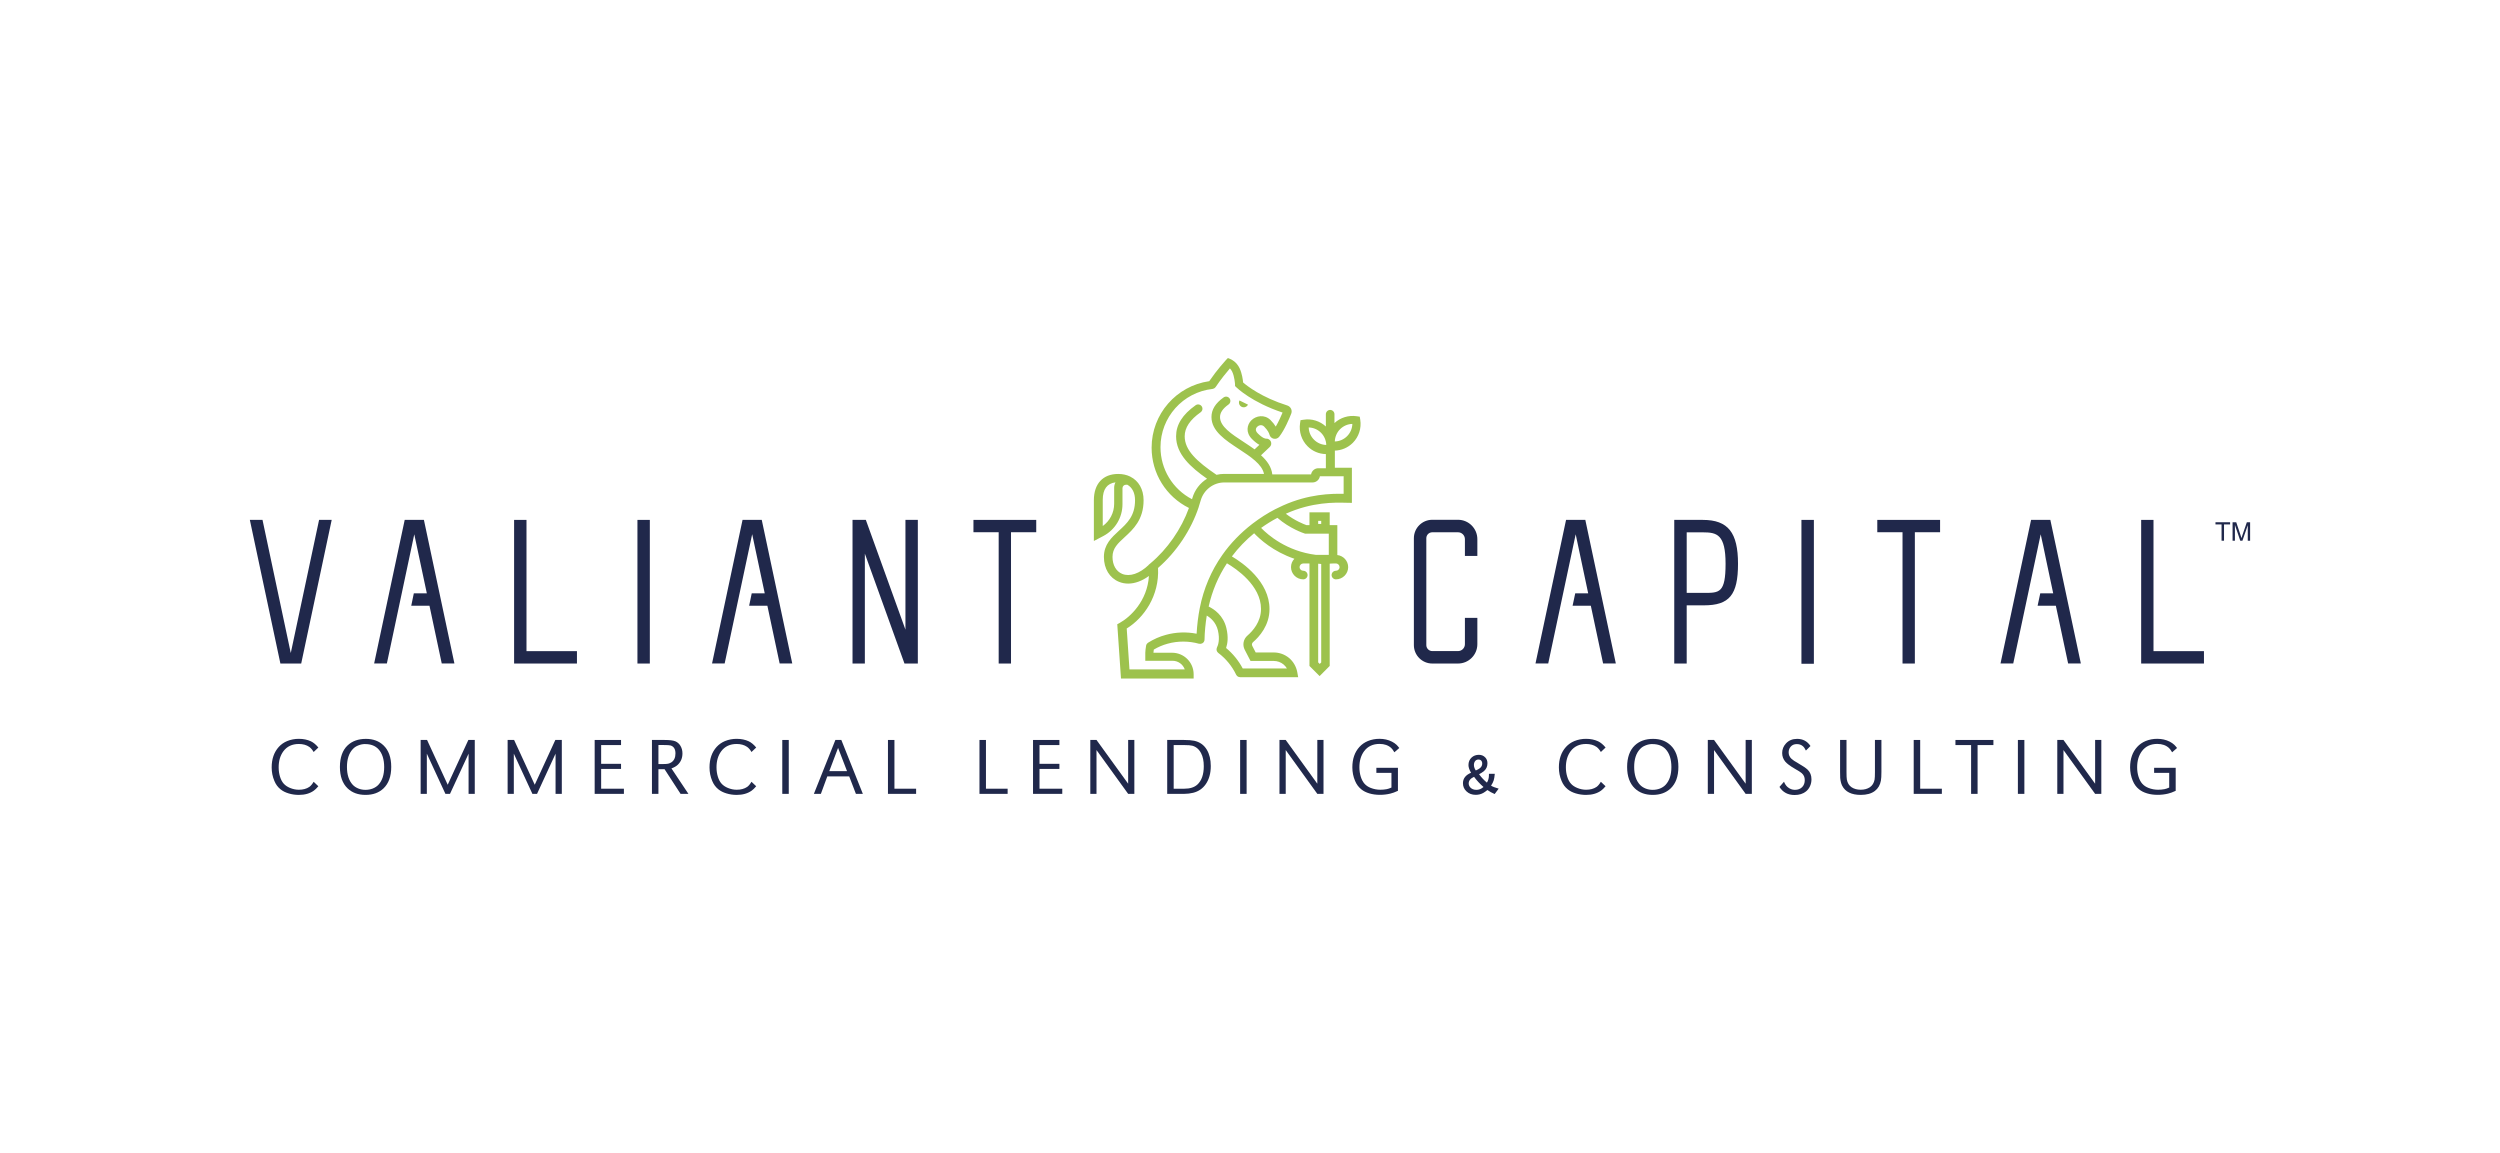 <svg xmlns="http://www.w3.org/2000/svg" id="uuid-dfab30c2-4616-466c-84e4-a17703440703" data-name="Capa_1" viewBox="0 0 436 201"><defs><style>      .uuid-e8c62700-a892-4e99-adfe-343d763ffd20 {        fill: #9dc24d;      }      .uuid-640960d0-49f7-4b41-bb63-14d0a0400396 {        fill: #20284b;      }    </style></defs><path class="uuid-e8c62700-a892-4e99-adfe-343d763ffd20" d="M216.16,69.84l1.49.73c-.2.41-.7.58-1.11.38-.41-.2-.58-.7-.38-1.11M232.8,78.49v3.08h2.97v6.13l-1.05-.02c-1.91-.05-5.87-.15-10.43,1.9-.01,0-.03.01-.04.02,1.55,1.2,3.16,1.83,3.59,1.98h.53v-2.23h3.53v2.23h1.33v5.22c1.06.12,1.89,1.02,1.89,2.11,0,1.17-.96,2.13-2.14,2.13-.41,0-.75-.34-.75-.75s.34-.75.75-.75c.35,0,.64-.28.64-.63s-.28-.64-.64-.64h-.48l-.6.03v17.84l-1.76,1.77-1.77-1.77v-17.87h-1.08c-.35,0-.64.28-.64.64s.29.63.64.63c.41,0,.75.34.75.75s-.34.75-.75.75c-1.18,0-2.14-.96-2.14-2.13,0-.57.22-1.08.59-1.46-3.69-1.26-6.05-3.42-7.02-4.45-1.46,1.2-2.77,2.56-3.88,4.04,1.91,1.13,6.56,4.38,6.56,9.19,0,2.86-1.8,4.84-2.87,5.76-.2.17-.25.45-.12.68l.58,1.12h3.15c.97,0,1.92.34,2.67.96.74.62,1.25,1.5,1.43,2.46l.16.89h-10.13c-.09,0-.18-.02-.26-.05-.02,0-.04-.02-.07-.03-.06-.03-.12-.07-.17-.11-.01-.01-.03-.02-.04-.04-.05-.06-.1-.12-.14-.19-.71-1.49-1.79-2.81-3.12-3.81-.02-.02-.04-.04-.06-.06-.04-.03-.07-.07-.1-.11-.03-.04-.05-.08-.07-.12-.02-.04-.03-.09-.05-.13-.01-.04-.01-.09-.02-.14,0-.05,0-.09,0-.14,0-.05.02-.1.04-.14.01-.03,0-.06.02-.08.22-.44.55-1.42.17-3.02-.34-1.39-1.25-2.17-1.94-2.57-.22,1.36-.37,2.89-.39,4.19,0,.04-.02.07-.02.11,0,.03,0,.05,0,.08,0,.01-.02.02-.02.04-.02.06-.05.11-.08.16-.02.03-.04.07-.07.1-.03.04-.08.07-.12.1-.04.02-.07.05-.11.07-.05.02-.09.03-.14.04-.05.01-.1.03-.15.03-.02,0-.03.01-.05.01h-.01s-.06-.02-.09-.02c-.03,0-.07,0-.1,0-1.79-.5-3.7-.5-5.47-.01-.85.23-1.66.58-2.42,1.03-.03.24-.05.43-.06.55h3.26c2.07,0,3.75,1.68,3.75,3.75v.75h-12.67l-.65-9.47.42-.23c1.88-1.04,4.83-3.85,5.1-8.19-1.19.87-2.44,1.33-3.61,1.33-.56,0-1.1-.1-1.61-.31-1.64-.67-2.63-2.29-2.63-4.34,0-2.17,1.33-3.38,2.61-4.56,1.45-1.33,2.82-2.58,2.82-5.33,0-1.28-.48-2.21-1.34-2.7h-.25c-.33,0-.6.27-.6.6v2.79c0,2.34-1.28,4.47-3.35,5.56l-1.64.86v-7.11c0-2.87,1.58-4.58,4.24-4.58.77,0,1.46.15,2.06.44.02.01.05.02.07.04,1.43.71,2.3,2.19,2.3,4.11,0,3.41-1.83,5.08-3.3,6.43-1.19,1.09-2.12,1.94-2.12,3.45,0,1.42.63,2.52,1.69,2.96,1.33.54,3.03-.05,4.61-1.55v-.03s.3-.25.3-.25c2.97-2.48,5.4-5.98,6.73-9.67-3.98-1.97-6.51-6.01-6.51-10.51,0-5.86,4.3-10.77,10.05-11.6,1.38-2.02,2.83-3.59,2.89-3.66l.36-.38.48.2c.1.04,1.03.45,1.57,1.6.41.87.56,1.94.61,2.47.7.6,3.23,2.6,7.71,4.01.28.09.52.3.65.57.13.26.14.57.03.85-.31.8-1.14,2.8-2.09,4.02-.23.3-.6.43-.97.35-.37-.08-.65-.35-.74-.72-.06-.23-.25-.71-.92-1.39-.44-.44-.99-.21-1.23.04-.19.19-.43.6.12,1.15.9.9,1.35.91,1.44.91.35-.03.69.18.84.51.14.33.06.71-.2.95l-1.52,1.44c1.05.95,1.82,2.02,1.97,3.34h6.76c.1-.61.63-1.08,1.27-1.08h1.31v-2.47c-1.21-.02-2.34-.5-3.19-1.36-1.05-1.05-1.53-2.55-1.31-4.01l.08-.54.54-.08c1.4-.23,2.83.22,3.88,1.18v-2.14c0-.41.34-.75.75-.75s.75.34.75.75v1.54c1.04-.96,2.47-1.4,3.87-1.19l.54.08.09.54c.23,1.47-.25,2.97-1.3,4.02-.86.86-1.99,1.33-3.19,1.36M232.8,76.99c.81-.02,1.56-.35,2.13-.92.57-.57.9-1.34.92-2.14-.81.02-1.56.35-2.14.92-.57.57-.89,1.34-.92,2.13M231.3,77.6c-.02-.79-.35-1.56-.92-2.13-.57-.57-1.33-.9-2.14-.92.02.8.34,1.55.92,2.13.57.57,1.33.9,2.13.92M194.54,84.12c-1.47.19-2.22,1.21-2.22,3.05v4.57c1.24-.89,1.99-2.33,1.99-3.88v-2.79c0-.34.08-.66.23-.95M229.89,91.37h.53v-.53h-.53v.53ZM207.89,87.07c.02-.06.04-.12.05-.18.41-1.45,1.35-2.65,2.57-3.4-2.87-2.01-5.4-4.28-5.4-7.4,0-2.02,1.11-3.79,3.41-5.42.34-.24.81-.16,1.05.18.24.34.16.8-.18,1.05-1.87,1.32-2.78,2.69-2.78,4.19,0,2.44,2.12,4.39,5.55,6.72.43-.11.88-.16,1.34-.16h6.94c-.33-1.69-2.37-3.02-4.35-4.32-2.36-1.55-4.81-3.14-4.81-5.6,0-1.29.69-2.41,2.12-3.42.34-.24.8-.16,1.04.18.24.34.16.8-.18,1.05-1,.71-1.49,1.43-1.49,2.2,0,1.65,2.01,2.96,4.13,4.34.64.42,1.29.85,1.9,1.29l.84-.79c-.41-.22-.84-.56-1.28-1-1.17-1.16-.88-2.51-.13-3.27.83-.83,2.32-1.08,3.36-.04.38.38.68.76.9,1.13.5-.84.93-1.83,1.19-2.45-5.38-1.79-7.97-4.31-8.08-4.42l-.21-.21v-.3s-.07-1.31-.5-2.21c-.12-.24-.26-.42-.39-.56-.56.65-1.57,1.87-2.5,3.26,0,0-.02.01-.02.02-.03.04-.07.08-.11.11-.03.03-.06.06-.1.08-.04.02-.08.04-.12.05-.05.02-.1.04-.15.05-.01,0-.02,0-.03.01-5.18.58-9.08,4.95-9.08,10.16,0,3.85,2.13,7.32,5.49,9.07M213.97,98.25c-1.5,2.27-2.57,4.8-3.18,7.53.95.46,2.56,1.53,3.09,3.76.37,1.54.22,2.68-.05,3.47,1.19.99,2.18,2.21,2.9,3.57h7.71c-.15-.26-.35-.49-.58-.69-.48-.4-1.08-.62-1.71-.62h-4.06l-1-1.93c-.45-.85-.25-1.89.48-2.51.88-.76,2.35-2.36,2.35-4.63,0-4.1-4.35-7.03-5.94-7.96M230.42,115.52v-17.16c-.18-.01-.36-.03-.53-.05v17.21l.27.27.27-.27ZM222.78,90.31c-.99.52-1.93,1.11-2.84,1.76,1.19,1.23,4.45,4.06,9.56,4.7h2.24v-3.7h-4.14l-.11-.04c-.11-.03-2.56-.84-4.71-2.72M234.28,83.06h-4.09c-.1.61-.64,1.08-1.27,1.08h-15.41c-1.9,0-3.59,1.3-4.11,3.15-.11.37-.22.74-.33,1.07h0s0,.01,0,.01h0s0,.01,0,.02c0,0,0,0,0,0,0,0,0,0,0,0-1.33,4.03-3.91,7.89-7.11,10.66.26,4.85-2.46,8.71-5.46,10.56l.48,7.13h9.64c-.31-.87-1.14-1.5-2.12-1.5h-4.76v-1.4c0-.26.06-.78.14-1.24,0,0,0-.01,0-.02.01-.06.04-.11.06-.16.02-.03.02-.07.05-.11.02-.04.06-.07.1-.1.03-.04.07-.08.11-.11,0,0,.01-.01.02-.01.97-.61,2.01-1.08,3.11-1.37,1.73-.48,3.57-.55,5.36-.2.08-1.48.28-3.12.55-4.47.67-3.39,1.99-6.51,3.93-9.26,1.41-2.02,3.18-3.84,5.18-5.39.02-.03.14-.11.17-.13,1.21-.92,2.5-1.75,3.85-2.45,0,0,.3-.15.48-.23.3-.15.6-.3.9-.43,4.49-2.02,8.42-2.08,10.58-2.04v-3.09Z"></path><polygon class="uuid-640960d0-49f7-4b41-bb63-14d0a0400396" points="50.71 113.89 45.78 90.66 43.57 90.66 48.9 115.72 50.32 115.72 51.1 115.72 52.53 115.72 57.85 90.66 55.65 90.66 50.71 113.89"></polygon><polygon class="uuid-640960d0-49f7-4b41-bb63-14d0a0400396" points="72.79 90.67 71.72 90.67 70.58 90.67 65.25 115.71 67.47 115.71 72.25 93.18 74.44 103.48 72.17 103.48 71.72 105.64 74.9 105.64 77.04 115.71 79.25 115.71 73.93 90.67 72.79 90.67"></polygon><polygon class="uuid-640960d0-49f7-4b41-bb63-14d0a0400396" points="131.71 90.67 130.65 90.67 129.5 90.67 124.18 115.71 126.38 115.71 131.18 93.16 133.37 103.48 131.1 103.48 130.65 105.64 133.83 105.64 135.97 115.71 138.17 115.71 132.85 90.67 131.71 90.67"></polygon><polygon class="uuid-640960d0-49f7-4b41-bb63-14d0a0400396" points="91.82 90.67 89.66 90.67 89.66 113.56 89.66 115.72 91.82 115.72 100.62 115.72 100.62 113.56 91.82 113.56 91.82 90.67"></polygon><rect class="uuid-640960d0-49f7-4b41-bb63-14d0a0400396" x="111.17" y="90.67" width="2.16" height="25.05"></rect><polygon class="uuid-640960d0-49f7-4b41-bb63-14d0a0400396" points="157.91 109.81 151 90.66 150.83 90.66 148.7 90.66 148.68 90.66 148.68 115.72 150.83 115.72 150.83 96.55 157.74 115.72 157.91 115.72 160.05 115.72 160.07 115.72 160.07 90.66 157.91 90.66 157.91 109.81"></polygon><polygon class="uuid-640960d0-49f7-4b41-bb63-14d0a0400396" points="176.32 90.67 174.17 90.67 169.77 90.67 169.77 92.82 174.17 92.82 174.17 115.72 176.32 115.72 176.32 92.82 180.72 92.82 180.72 90.67 176.32 90.67"></polygon><polygon class="uuid-640960d0-49f7-4b41-bb63-14d0a0400396" points="275.33 90.67 274.26 90.67 273.12 90.67 267.79 115.71 270.01 115.71 274.8 93.18 276.98 103.48 274.72 103.48 274.26 105.64 277.44 105.64 279.58 115.71 281.8 115.71 276.48 90.67 275.33 90.67"></polygon><polygon class="uuid-640960d0-49f7-4b41-bb63-14d0a0400396" points="356.43 90.67 355.36 90.67 354.22 90.67 348.89 115.71 351.11 115.71 355.9 93.18 358.08 103.48 355.82 103.48 355.36 105.64 358.54 105.64 360.68 115.71 362.9 115.71 357.58 90.67 356.43 90.67"></polygon><polygon class="uuid-640960d0-49f7-4b41-bb63-14d0a0400396" points="375.57 90.67 373.42 90.67 373.42 113.56 373.42 115.72 375.57 115.72 384.37 115.72 384.37 113.56 375.57 113.56 375.57 90.67"></polygon><polygon class="uuid-640960d0-49f7-4b41-bb63-14d0a0400396" points="331.8 90.67 327.4 90.67 327.4 92.82 331.8 92.82 331.8 115.72 333.95 115.72 333.95 92.82 338.35 92.82 338.35 90.67 333.95 90.67 331.8 90.67"></polygon><path class="uuid-640960d0-49f7-4b41-bb63-14d0a0400396" d="M254.28,90.65h-4.49c-1.77,0-3.21,1.44-3.21,3.21v18.65c0,1.77,1.44,3.21,3.21,3.21h4.49c1.86,0,3.37-1.51,3.37-3.37v-4.59h-2.17v4.59c0,.66-.54,1.2-1.2,1.2h-4.49c-.57,0-1.04-.47-1.04-1.04v-18.65c0-.57.47-1.03,1.04-1.03h4.49c.66,0,1.2.54,1.2,1.2v2.93h2.17v-2.93c0-1.86-1.51-3.38-3.37-3.38"></path><path class="uuid-640960d0-49f7-4b41-bb63-14d0a0400396" d="M296.98,90.67h-4.99v25.05h2.17v-10.15h3.01c4.44,0,5.94-1.83,5.94-7.25s-1.72-7.65-6.13-7.65M297.17,103.4h-3.01v-10.56h2.82c2.46,0,3.96.37,3.96,5.48s-1.09,5.08-3.77,5.08"></path><rect class="uuid-640960d0-49f7-4b41-bb63-14d0a0400396" x="314.17" y="90.67" width="2.17" height="25.09"></rect><polygon class="uuid-640960d0-49f7-4b41-bb63-14d0a0400396" points="386.38 91.46 387.44 91.46 387.44 94.3 387.87 94.3 387.87 91.46 388.93 91.46 388.93 91.08 386.38 91.08 386.38 91.46"></polygon><path class="uuid-640960d0-49f7-4b41-bb63-14d0a0400396" d="M391.85,91.08l-.77,2.24c-.08.22-.14.4-.17.52-.03-.11-.08-.26-.15-.48l-.76-2.28h-.64v3.22h.41v-2.74l.93,2.74h.38l.93-2.7v2.7h.41v-3.22h-.57Z"></path><path class="uuid-640960d0-49f7-4b41-bb63-14d0a0400396" d="M55.52,130.37l-.82.78c-.22-.39-.48-.69-.76-.89-.49-.34-1.1-.51-1.82-.51-1.16,0-2.06.42-2.69,1.26-.55.74-.83,1.67-.83,2.81,0,.59.08,1.14.24,1.65.16.51.38.92.66,1.22.27.29.62.53,1.07.72.5.21,1.02.32,1.55.32.73,0,1.33-.16,1.82-.49.26-.18.51-.48.76-.9l.82.78c-.3.35-.56.61-.78.76-.69.5-1.57.75-2.63.75-.62,0-1.21-.09-1.77-.26-.57-.17-1.04-.41-1.42-.72-.46-.37-.82-.85-1.07-1.46-.31-.73-.47-1.52-.47-2.36,0-1.46.41-2.65,1.24-3.57.4-.44.89-.78,1.46-1.02.64-.26,1.32-.39,2.04-.39.8,0,1.5.15,2.1.43.44.21.88.57,1.3,1.08"></path><path class="uuid-640960d0-49f7-4b41-bb63-14d0a0400396" d="M63.82,128.86c1.25,0,2.28.38,3.06,1.13.9.85,1.35,2.11,1.35,3.76s-.45,2.89-1.35,3.75c-.79.75-1.83,1.13-3.13,1.13s-2.33-.38-3.12-1.13c-.9-.86-1.35-2.11-1.35-3.74s.45-2.93,1.35-3.77c.8-.75,1.86-1.13,3.18-1.13M63.71,129.76c-.42,0-.83.08-1.22.24-.39.15-.72.37-.97.65-.67.72-1.01,1.75-1.01,3.11s.34,2.39,1.01,3.11c.26.28.59.49.98.65.39.16.81.23,1.25.23s.87-.08,1.26-.23c.39-.16.72-.37.98-.65.67-.72,1.01-1.75,1.01-3.09s-.34-2.42-1.01-3.13c-.56-.59-1.32-.88-2.29-.88"></path><polygon class="uuid-640960d0-49f7-4b41-bb63-14d0a0400396" points="82.8 129.05 82.8 138.45 81.72 138.45 81.72 131.44 78.48 138.45 77.68 138.45 74.44 131.44 74.44 138.45 73.36 138.45 73.36 129.05 74.48 129.05 78.08 136.86 81.68 129.05 82.8 129.05"></polygon><polygon class="uuid-640960d0-49f7-4b41-bb63-14d0a0400396" points="97.98 129.05 97.98 138.45 96.89 138.45 96.89 131.44 93.66 138.45 92.85 138.45 89.61 131.44 89.61 138.45 88.53 138.45 88.53 129.05 89.66 129.05 93.26 136.86 96.85 129.05 97.98 129.05"></polygon><polygon class="uuid-640960d0-49f7-4b41-bb63-14d0a0400396" points="104.84 133.21 108.31 133.21 108.31 134.1 104.84 134.1 104.84 137.55 108.81 137.55 108.81 138.45 103.71 138.45 103.71 129.05 108.31 129.05 108.31 129.94 104.84 129.94 104.84 133.21"></polygon><path class="uuid-640960d0-49f7-4b41-bb63-14d0a0400396" d="M113.7,138.45v-9.4h2.2c.89,0,1.52.08,1.9.24.35.16.63.4.84.73.25.4.38.85.38,1.37,0,.8-.27,1.47-.82,1.99-.26.25-.63.46-1.1.63l2.96,4.44h-1.37l-2.79-4.3h-1.07v4.3h-1.13ZM114.83,133.25h.84c.38,0,.66-.02.85-.06.19-.04.38-.12.57-.24.47-.31.71-.83.71-1.56s-.28-1.2-.85-1.38c-.16-.05-.6-.08-1.3-.08h-.82v3.31Z"></path><path class="uuid-640960d0-49f7-4b41-bb63-14d0a0400396" d="M131.88,130.37l-.82.78c-.22-.39-.48-.69-.76-.89-.49-.34-1.1-.51-1.82-.51-1.16,0-2.06.42-2.69,1.26-.55.74-.83,1.67-.83,2.81,0,.59.08,1.14.24,1.65.16.51.38.92.66,1.22.27.29.62.53,1.07.72.5.21,1.02.32,1.55.32.73,0,1.33-.16,1.82-.49.26-.18.51-.48.76-.9l.82.78c-.3.35-.56.61-.78.76-.69.5-1.57.75-2.63.75-.62,0-1.21-.09-1.77-.26-.57-.17-1.04-.41-1.42-.72-.46-.37-.82-.85-1.07-1.46-.31-.73-.47-1.52-.47-2.36,0-1.46.41-2.65,1.24-3.57.4-.44.89-.78,1.46-1.02.64-.26,1.32-.39,2.04-.39.8,0,1.5.15,2.1.43.44.21.88.57,1.3,1.08"></path><rect class="uuid-640960d0-49f7-4b41-bb63-14d0a0400396" x="136.43" y="129.05" width="1.13" height="9.4"></rect><path class="uuid-640960d0-49f7-4b41-bb63-14d0a0400396" d="M146.73,129.05l3.75,9.4h-1.21l-1.17-3.05h-3.82l-1.12,3.05h-1.22l3.75-9.4h1.04ZM147.72,134.48l-1.56-4.05-1.53,4.05h3.09Z"></path><polygon class="uuid-640960d0-49f7-4b41-bb63-14d0a0400396" points="155.99 129.05 155.99 137.55 159.77 137.55 159.77 138.45 154.86 138.45 154.86 129.05 155.99 129.05"></polygon><polygon class="uuid-640960d0-49f7-4b41-bb63-14d0a0400396" points="171.95 129.05 171.95 137.55 175.73 137.55 175.73 138.45 170.82 138.45 170.82 129.05 171.95 129.05"></polygon><polygon class="uuid-640960d0-49f7-4b41-bb63-14d0a0400396" points="181.29 133.21 184.76 133.21 184.76 134.1 181.29 134.1 181.29 137.55 185.26 137.55 185.26 138.45 180.16 138.45 180.16 129.05 184.76 129.05 184.76 129.94 181.29 129.94 181.29 133.21"></polygon><polygon class="uuid-640960d0-49f7-4b41-bb63-14d0a0400396" points="197.83 129.05 197.83 138.45 196.75 138.45 191.23 130.81 191.23 138.45 190.15 138.45 190.15 129.05 191.23 129.05 196.75 136.68 196.75 129.05 197.83 129.05"></polygon><path class="uuid-640960d0-49f7-4b41-bb63-14d0a0400396" d="M203.56,129.05h2.94c.73,0,1.31.05,1.77.14.97.21,1.7.73,2.2,1.56.46.77.69,1.72.69,2.84,0,1.27-.29,2.32-.87,3.16-.54.78-1.28,1.28-2.2,1.51-.5.12-1.03.19-1.59.19h-2.94v-9.4ZM204.69,129.94v7.61h1.86c.99,0,1.74-.24,2.27-.72.74-.68,1.12-1.75,1.12-3.2,0-.91-.15-1.66-.46-2.25-.36-.71-.88-1.15-1.55-1.33-.28-.07-.73-.11-1.38-.11h-1.86Z"></path><rect class="uuid-640960d0-49f7-4b41-bb63-14d0a0400396" x="216.28" y="129.05" width="1.13" height="9.4"></rect><polygon class="uuid-640960d0-49f7-4b41-bb63-14d0a0400396" points="230.82 129.05 230.82 138.45 229.74 138.45 224.23 130.81 224.23 138.45 223.14 138.45 223.14 129.05 224.23 129.05 229.74 136.68 229.74 129.05 230.82 129.05"></polygon><path class="uuid-640960d0-49f7-4b41-bb63-14d0a0400396" d="M240.04,133.91h3.76v4.01c-.52.24-.97.41-1.34.49-.59.14-1.19.21-1.8.21-.66,0-1.27-.08-1.84-.25-.57-.17-1.05-.41-1.43-.73-.47-.38-.82-.86-1.07-1.46-.31-.74-.47-1.52-.47-2.35,0-1.47.41-2.66,1.24-3.57.4-.44.89-.78,1.46-1.02.64-.26,1.31-.39,2.02-.39.81,0,1.53.16,2.18.49.31.16.58.34.8.55.12.11.28.3.49.56l-.86.75c-.2-.35-.39-.6-.55-.75-.52-.47-1.19-.71-2.03-.71-1.16,0-2.06.42-2.69,1.26-.55.74-.83,1.67-.83,2.81,0,.59.08,1.14.24,1.65.16.51.38.92.66,1.23.27.3.63.55,1.07.72.53.21,1.09.32,1.68.32.37,0,.74-.03,1.11-.1.22-.04.49-.13.83-.28v-2.56h-2.63v-.89Z"></path><path class="uuid-640960d0-49f7-4b41-bb63-14d0a0400396" d="M259.66,134.95h1.03c-.04.51-.11.89-.19,1.15-.09.29-.25.59-.46.92.27.17.71.35,1.33.52l-.7.94c-.46-.2-.89-.43-1.27-.7-.26.22-.5.38-.72.51-.4.22-.84.33-1.31.33-.65,0-1.19-.2-1.62-.61-.41-.38-.61-.86-.61-1.42,0-.82.47-1.43,1.41-1.82-.3-.51-.45-.96-.45-1.34,0-.55.19-.99.56-1.33.33-.3.75-.46,1.26-.46.46,0,.83.16,1.12.47.25.27.37.6.37,1,0,.55-.19.99-.57,1.33-.24.21-.54.41-.89.59.42.57.88,1.06,1.37,1.46.23-.36.35-.8.35-1.32,0-.05,0-.13,0-.24M257.07,135.48c-.62.28-.93.66-.93,1.15,0,.26.1.49.28.7.26.28.62.42,1.07.42s.86-.17,1.23-.5c-.29-.25-.58-.53-.87-.84-.29-.31-.55-.62-.77-.93M257.4,134.36c.28-.12.49-.24.64-.35.31-.22.46-.51.46-.85,0-.22-.07-.4-.21-.55-.1-.1-.25-.15-.44-.15-.23,0-.41.08-.55.23-.16.19-.25.42-.25.72,0,.19.04.39.12.58.03.07.07.15.12.24.05.1.08.14.09.13"></path><path class="uuid-640960d0-49f7-4b41-bb63-14d0a0400396" d="M280.01,130.37l-.82.78c-.22-.39-.48-.69-.76-.89-.49-.34-1.1-.51-1.82-.51-1.16,0-2.06.42-2.69,1.26-.55.74-.83,1.67-.83,2.81,0,.59.08,1.14.24,1.65.16.51.38.92.66,1.22.26.29.62.53,1.07.72.5.21,1.02.32,1.55.32.73,0,1.33-.16,1.82-.49.26-.18.51-.48.76-.9l.82.78c-.3.35-.56.61-.78.76-.69.5-1.57.75-2.63.75-.62,0-1.21-.09-1.78-.26-.57-.17-1.04-.41-1.41-.72-.46-.37-.82-.85-1.07-1.46-.31-.73-.47-1.52-.47-2.36,0-1.46.41-2.65,1.24-3.57.4-.44.89-.78,1.46-1.02.64-.26,1.32-.39,2.04-.39.8,0,1.5.15,2.1.43.44.21.88.57,1.3,1.08"></path><path class="uuid-640960d0-49f7-4b41-bb63-14d0a0400396" d="M288.3,128.86c1.25,0,2.28.38,3.06,1.13.9.85,1.35,2.11,1.35,3.76s-.45,2.89-1.35,3.75c-.79.75-1.83,1.13-3.12,1.13s-2.33-.38-3.12-1.13c-.9-.86-1.35-2.11-1.35-3.74s.45-2.93,1.35-3.77c.8-.75,1.86-1.13,3.18-1.13M288.2,129.76c-.42,0-.83.08-1.22.24-.39.15-.72.37-.97.65-.67.72-1.01,1.75-1.01,3.11s.34,2.39,1.01,3.11c.26.28.59.49.98.65.39.16.81.23,1.25.23s.87-.08,1.26-.23c.39-.16.72-.37.98-.65.67-.72,1.01-1.75,1.01-3.09s-.34-2.42-1.01-3.13c-.56-.59-1.32-.88-2.29-.88"></path><polygon class="uuid-640960d0-49f7-4b41-bb63-14d0a0400396" points="305.52 129.05 305.52 138.45 304.44 138.45 298.93 130.81 298.93 138.45 297.84 138.45 297.84 129.05 298.93 129.05 304.44 136.68 304.44 129.05 305.52 129.05"></polygon><path class="uuid-640960d0-49f7-4b41-bb63-14d0a0400396" d="M315.74,130.11l-.79.79c-.16-.35-.35-.62-.56-.79-.28-.23-.62-.34-1.03-.34-.45,0-.81.15-1.07.46-.23.27-.35.6-.35.98,0,.44.16.81.49,1.12.21.2.59.46,1.15.77.82.47,1.38.85,1.69,1.15.43.42.65.98.65,1.66,0,.42-.08.82-.25,1.19-.17.38-.41.69-.71.93-.52.41-1.17.62-1.98.62-1.17,0-2.05-.47-2.64-1.41l.79-.91c.15.38.35.69.61.92.38.33.81.5,1.29.5.53,0,.95-.16,1.27-.48.3-.31.45-.71.45-1.22s-.17-.9-.53-1.21c-.19-.17-.59-.43-1.2-.77-.81-.47-1.36-.88-1.66-1.23-.36-.43-.55-.93-.55-1.51,0-.64.22-1.2.67-1.68.49-.53,1.14-.79,1.94-.79,1.01,0,1.78.42,2.33,1.25"></path><path class="uuid-640960d0-49f7-4b41-bb63-14d0a0400396" d="M320.9,129.05h1.13v5.6c0,.64.02,1.07.06,1.3.11.6.38,1.05.83,1.35.44.29.97.43,1.59.43s1.14-.14,1.59-.43c.44-.3.72-.75.83-1.35.04-.24.06-.68.06-1.3v-5.6h1.13v5.56c0,.7-.03,1.21-.09,1.53-.14.77-.49,1.37-1.05,1.8-.6.46-1.42.69-2.47.69-1.62,0-2.7-.54-3.24-1.61-.18-.36-.29-.82-.34-1.36-.01-.19-.02-.54-.02-1.05v-5.56Z"></path><polygon class="uuid-640960d0-49f7-4b41-bb63-14d0a0400396" points="334.88 129.05 334.88 137.55 338.66 137.55 338.66 138.45 333.75 138.45 333.75 129.05 334.88 129.05"></polygon><polygon class="uuid-640960d0-49f7-4b41-bb63-14d0a0400396" points="344.89 129.94 344.89 138.45 343.76 138.45 343.76 129.94 341.03 129.94 341.03 129.05 347.65 129.05 347.65 129.94 344.89 129.94"></polygon><rect class="uuid-640960d0-49f7-4b41-bb63-14d0a0400396" x="351.92" y="129.05" width="1.13" height="9.4"></rect><polygon class="uuid-640960d0-49f7-4b41-bb63-14d0a0400396" points="366.47 129.05 366.47 138.45 365.39 138.45 359.87 130.81 359.87 138.45 358.79 138.45 358.79 129.05 359.87 129.05 365.39 136.68 365.39 129.05 366.47 129.05"></polygon><path class="uuid-640960d0-49f7-4b41-bb63-14d0a0400396" d="M375.68,133.91h3.76v4.01c-.52.24-.97.41-1.34.49-.59.14-1.19.21-1.8.21-.66,0-1.27-.08-1.84-.25-.57-.17-1.05-.41-1.43-.73-.47-.38-.82-.86-1.07-1.46-.31-.74-.47-1.52-.47-2.35,0-1.47.41-2.66,1.24-3.57.4-.44.89-.78,1.46-1.02.64-.26,1.31-.39,2.02-.39.81,0,1.53.16,2.18.49.31.16.58.34.8.55.12.11.28.3.49.56l-.86.75c-.2-.35-.39-.6-.55-.75-.52-.47-1.19-.71-2.03-.71-1.16,0-2.06.42-2.69,1.26-.55.74-.83,1.67-.83,2.81,0,.59.08,1.14.24,1.65s.38.92.66,1.23c.27.3.63.55,1.07.72.53.21,1.09.32,1.68.32.37,0,.74-.03,1.11-.1.22-.04.49-.13.83-.28v-2.56h-2.63v-.89Z"></path></svg>